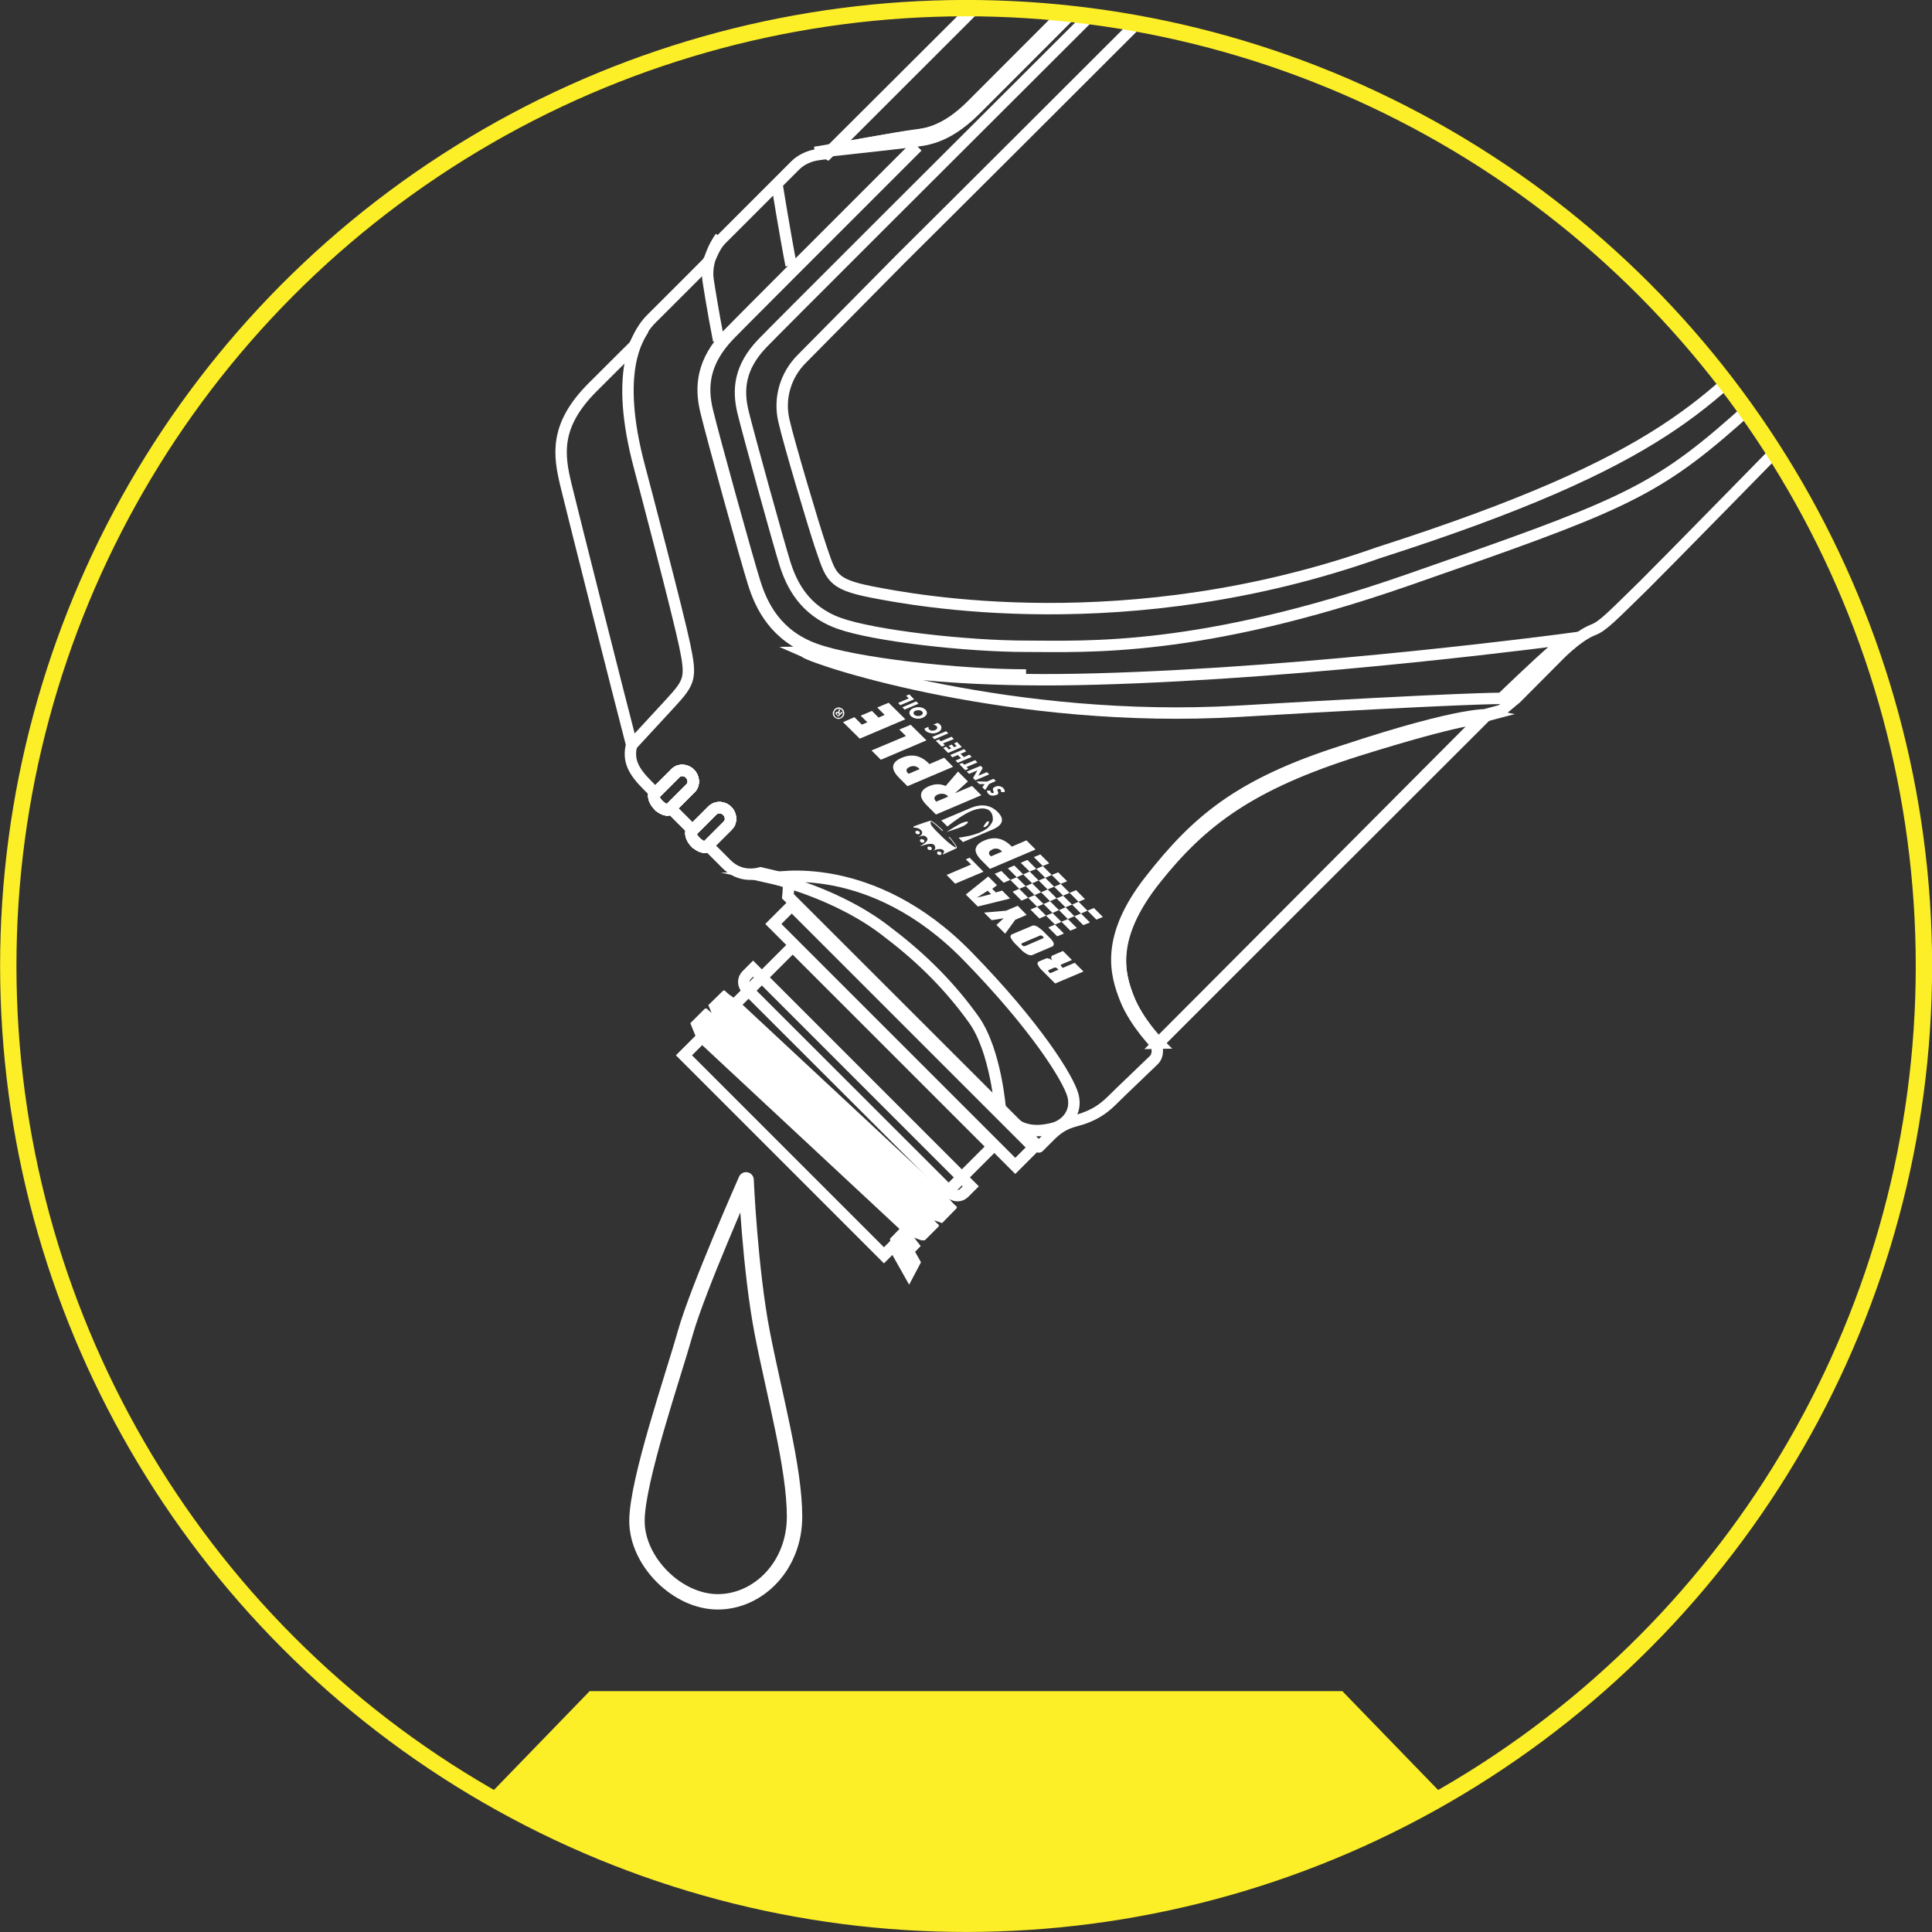 <?xml version="1.0" encoding="UTF-8"?><svg id="Layer_2" xmlns="http://www.w3.org/2000/svg" xmlns:xlink="http://www.w3.org/1999/xlink" viewBox="0 0 101.64 101.64"><rect x="0" y="0" width="101.64" height="101.64" fill="#333333" stroke="none"/><defs><style>.cls-1{fill:#fcee27;}.cls-1,.cls-2,.cls-3{stroke-width:0px;}.cls-4{clip-path:url(#clippath);}.cls-2,.cls-5,.cls-6,.cls-7,.cls-8,.cls-9,.cls-10{fill:none;}.cls-5{stroke:#fcee27;stroke-width:.86px;}.cls-6,.cls-7{stroke-width:.6px;}.cls-6,.cls-7,.cls-8,.cls-9,.cls-10{stroke:#fff;}.cls-7,.cls-8,.cls-10{stroke-miterlimit:10;}.cls-8{stroke-width:.6px;}.cls-11{clip-path:url(#clippath-4);}.cls-12{clip-path:url(#clippath-3);}.cls-13{clip-path:url(#clippath-2);}.cls-9{stroke-linecap:round;stroke-linejoin:round;stroke-width:.81px;}.cls-10{stroke-width:.68px;}.cls-3{fill:#fff;}</style><clipPath id="clippath"><path class="cls-2" d="M.43,50.82c0,27.83,22.56,50.39,50.39,50.39s50.39-22.56,50.39-50.39S78.65.43,50.82.43.43,22.99.43,50.82"/></clipPath><clipPath id="clippath-2"><path class="cls-2" d="M.43,50.82c0,27.83,22.56,50.39,50.39,50.39s50.39-22.56,50.39-50.39S78.65.43,50.82.43.43,22.99.43,50.82"/></clipPath><clipPath id="clippath-3"><path class="cls-2" d="M71.4,39.49c-5.58,1.76-8.16,3.67-10.62,6.77-2.46,3.1-1.91,5.03-1.39,6.31.51,1.28,1.56,2.31,1.56,2.31l17.01-17.08h-.02c-.15,0-1.38.06-6.54,1.68"/></clipPath><clipPath id="clippath-4"><path class="cls-2" d="M.43,50.82c0,27.83,22.56,50.39,50.39,50.39s50.39-22.56,50.39-50.39S78.65.43,50.82.43.43,22.99.43,50.82"/></clipPath></defs><g id="Layer_1-2"><g class="cls-4"><polygon class="cls-1" points="31.02 88.97 16.02 104.45 85.62 104.45 70.62 88.97 31.02 88.97"/><path class="cls-9" d="M39.25,62.08s.21,4.72.85,8.03c.64,3.31,1.7,7.08,1.7,9.68s-1.91,4.48-4.04,4.48-4.25-2.12-4.25-4.25,1.91-7.64,2.55-9.92c.64-2.27,3.19-8.03,3.19-8.03Z"/><rect class="cls-7" x="40.06" y="50.48" width="8.09" height="14.88" transform="translate(-28.04 48.15) rotate(-45)"/><path class="cls-6" d="M50.02,62.76c.19.19.51.19.7,0l.35-.35-11.45-11.45-.35.35c-.19.19-.19.51,0,.7l10.76,10.75Z"/><polygon class="cls-8" points="47.44 64.96 47.14 65.27 47.2 65.64 47.74 65.84 48.04 65.53 47.72 65.12 47.44 64.96"/><polygon class="cls-8" points="47.82 66.96 48.11 66.41 47.45 65.24 47.16 65.79 47.82 66.96"/><rect class="cls-7" x="46.85" y="45.49" width="1.37" height="18" transform="translate(-24.61 49.57) rotate(-45)"/><path class="cls-8" d="M48.53,64.95l.46-.46-.43-.54-10.85-10.11-.58-.4-.46.46s.28.7.29.69c0,0,10.84,10.1,10.84,10.1l.72.26Z"/><polygon class="cls-8" points="48.62 64.8 48.97 64.46 37.17 53.46 36.82 53.81 48.62 64.8"/><polygon class="cls-8" points="49.51 63 38.66 52.89 38.08 52.5 37.62 52.95 37.91 53.64 48.76 63.75 49.48 64 49.93 63.54 49.51 63"/><polygon class="cls-8" points="49.57 63.85 49.92 63.51 38.11 52.51 37.77 52.86 49.57 63.85"/><path class="cls-7" d="M40.62,46.2s3.52.79,6.15,2.9c1.83,1.39,3.29,2.9,4.46,4.54,1.17,1.64,1.4,4.77,1.4,4.77,0,0,.62.71,1.12.92.5.2,1.02.19,1.66.03.65-.17,1.27-.82,1.04-1.72-.24-.9-1.95-3.65-5.53-7.32-5.1-5.24-10.29-4.12-10.29-4.12Z"/><path class="cls-7" d="M36.6,44.33c.19.19.48.31.59.2.11-.11,1.1-1.1,1.1-1.1.23-.23.16-.58-.03-.77-.19-.19-.53-.26-.77-.03,0,0-1,1-1.1,1.1-.11.11.01.41.2.6Z"/><path class="cls-7" d="M34.64,42.37c.19.19.48.31.59.2.11-.11,1.1-1.1,1.1-1.1.23-.23.16-.58-.03-.77-.19-.19-.53-.26-.76-.03,0,0-1,1-1.1,1.1-.11.11.01.4.2.6Z"/><path class="cls-7" d="M42.88,8.02s3.93-.71,4.85-.83c.92-.12,1.96-.22,3.4-1.66,1.72-1.73,17.42-17.44,18.15-18.16.73-.73,1-1.3.98-2.31-.02-1.01.05-4.23.05-4.23"/><path class="cls-7" d="M42.87,8.02s4.35-.47,5.01-.56c.67-.09,1.83-.09,3.41-1.66,1.72-1.73,17.48-17.49,18.21-18.21.73-.73,1-1.3.98-2.31-.02-1.01-.16-4.42-.16-4.42"/><path class="cls-7" d="M42.35,34.31c.72.46,10.95,3.8,22.79,3.11,11.83-.7,13.86-.68,13.86-.68,0,0,1.92-1.86,2.83-2.63.4-.34.73-.51.73-.51,0,0-13.44,1.81-24.85,2.12-10.98.32-15.26-1.36-15.37-1.41Z"/><path class="cls-7" d="M60.91,54.82s-1.03-1.03-1.54-2.31c-.5-1.27-1.05-3.2,1.37-6.29,2.43-3.09,4.97-5,10.47-6.75,5.5-1.75,6.46-1.68,6.46-1.68l.68-.18s-1.23-.24-7.67,1.89c-5.5,1.75-7.72,3.68-10.15,6.77-2.43,3.09-1.82,5.02-1.32,6.29.51,1.27,1.64,2.41,1.64,2.41l.05-.16Z"/><path class="cls-7" d="M36.6,44.33c.19.19.48.31.59.2.11-.11,1.1-1.1,1.1-1.1.23-.23.16-.58-.03-.77-.19-.19-.53-.26-.77-.03,0,0-1,1-1.1,1.1-.11.11.01.41.2.6Z"/><path class="cls-7" d="M34.64,42.37c.19.19.48.31.59.2.11-.11,1.1-1.1,1.1-1.1.23-.23.16-.58-.03-.77-.19-.19-.53-.26-.76-.03,0,0-1,1-1.1,1.1-.11.11.01.4.2.6Z"/><path class="cls-7" d="M36.6,44.33c.19.19.48.31.59.2.11-.11,1.1-1.1,1.1-1.1.23-.23.16-.58-.03-.77-.19-.19-.53-.26-.77-.03,0,0-1,1-1.1,1.1-.11.11.01.41.2.6Z"/><path class="cls-7" d="M34.64,42.37c.19.19.48.31.59.2.11-.11,1.1-1.1,1.1-1.1.23-.23.16-.58-.03-.77-.19-.19-.53-.26-.76-.03,0,0-1,1-1.1,1.1-.11.11.01.4.2.6Z"/><path class="cls-7" d="M36.6,44.33c.19.19.48.31.59.2.11-.11,1.1-1.1,1.1-1.1.23-.23.16-.58-.03-.77-.19-.19-.53-.26-.77-.03,0,0-1,1-1.1,1.1-.11.11.01.41.2.6Z"/><path class="cls-7" d="M34.64,42.37c.19.19.48.31.59.2.11-.11,1.1-1.1,1.1-1.1.23-.23.16-.58-.03-.77-.19-.19-.53-.26-.76-.03,0,0-1,1-1.1,1.1-.11.11.01.4.2.6Z"/><path class="cls-7" d="M37.9,12.48s-.82,1.08-.65,2.24c.03.2.26,1.69.56,3.2"/><path class="cls-7" d="M33.85,17.32c-.26.45-1.56,2.18-.21,7.24.26.98,2.02,7.66,2.38,9.38.36,1.72.28,1.93-.74,3.04-1.03,1.12-.71.77-2.04,2.21"/><path class="cls-7" d="M36.6,44.33c.19.19.48.31.59.2.11-.11,1.1-1.1,1.1-1.1.23-.23.16-.58-.03-.77-.19-.19-.53-.26-.77-.03,0,0-1,1-1.1,1.1-.11.11.01.41.2.6Z"/><path class="cls-7" d="M34.64,42.37c.19.19.48.31.59.2.11-.11,1.1-1.1,1.1-1.1.23-.23.16-.58-.03-.77-.19-.19-.53-.26-.76-.03,0,0-1,1-1.1,1.1-.11.11.01.4.2.6Z"/><path class="cls-7" d="M112.35,1.53l-35.29-20.36S41.29,16.82,40.1,18.07c-1.19,1.25-1.29,2.41-1.02,3.57.28,1.16,1.87,6.9,2.21,7.99.34,1.09,1.01,2.5,2.85,3.16,1.84.66,6.71,1.21,9.86,1.21,3.16,0,9.09.33,20.04-3.48,10.95-3.81,12.87-4.53,17.21-8.35,4.34-3.82,21.09-20.63,21.09-20.63Z"/><path class="cls-7" d="M43.17,28.74c-.37-1.09-1.67-5.46-1.93-6.61-.27-1.15.07-2.38.94-3.25s4.45-4.51,5.2-5.26c5.66-5.61,25.46-25.42,27.17-27.12,1.71-1.71,2.09-2.35,3.84-1.47,1.75.88,26.2,15.1,27.32,15.77,1.12.67,1.86,2.69.78,3.76-2.42,2.4-8.73,8.75-11.97,11.97-4.59,4.55-6.8,7.67-22.01,12.55-13.21,4.67-24.53,2.48-26.67,2.06-2.14-.42-2.12-.82-2.67-2.4Z"/><path class="cls-7" d="M113.88,2.08s.63-.58-1.25-1.67-39.62-22.77-39.62-22.77l-.44.74L113.88,2.08Z"/><path class="cls-7" d="M43.51,8.08s-.15,0-.57.07c-.41.07-.82.27-1.1.55-.52.52-3.44,3.44-3.89,3.89-.45.45-.54,1.04-.77,1.27-.23.24-2.29,2.29-2.9,2.9-.62.61-.8,1.32-.95,1.47-.15.15-.13.12-2.15,2.14s-1.79,3.56-1.4,5.17c.39,1.61,2.86,11.38,3.45,13.64-.21.83.09,1.39.85,2.15.19.19-.04-.04.34.34,0,0,0,0,0,0-.12.12.01.46.23.67.22.22.55.35.68.23h0c.34.34.7.7,1.05,1.05-.12.12.01.46.23.67.21.21.54.35.67.23.33.33.72.72.94.94.53.53,1.19.62,1.79.46l1.44.34s.02.19.03.4c0,.21-.03.49-.03.49l13.2,13.19s-.11.11.59-.59c.7-.7,1.17-.72,1.7-.89.52-.18,1-.42,1.52-.93.52-.52,1.96-1.88,2.24-2.16.28-.28.16-.7.16-.7l.05-.16,17.37-17.35.71-.19.77-.64,2.11-2.12s1.05-1.12,1.93-1.47c.52-.19.99-.7,2.68-2.35,1.68-1.65,24.43-24.93,25.37-25.87.94-.94,1.64-1.81,2.05-2.6.41-.79,1.37-2.58,2.18-4.41.81-1.83-.19-3.38-1.15-4.55-.96-1.17-4.27-4.65-6.92-7.31-2.66-2.66-4.62-3.98-5.74-5.1-1.12-1.12-4.98-5.61-6.33-6.95-3-2.98-5.17-4.97-6.83-5.67-2.4-1.02-4.46.18-5.11.51-.66.34-2.7,1.37-3.61,1.88-.92.51-1.28.85-2.92,2.48-.96.96-4.63,4.37-4.63,4.37l-.45.75s-1.21,1.2-1.31,1.3c-.37.37-.42.63-.53,1-.1.37-.07.6-.07.6l-26.95,26.87Z"/><path class="cls-10" d="M48.24,7.68c-5.44,5.44-9.51,9.51-9.92,9.94-1.34,1.41-1.46,2.72-1.14,4.02.31,1.3,2.1,7.77,2.49,9,.38,1.23,1.14,2.81,3.21,3.55,2.07.75,7.55,1.36,11.1,1.36"/><path class="cls-7" d="M40.88,9.72s.44,2.71.74,4.24"/><polygon class="cls-3" points="50.81 45.21 51.09 45.48 49.8 46.03 50.25 46.49 51.74 45.86 51.01 45.12 50.81 45.21"/><polygon class="cls-3" points="53.54 47.65 52.93 47.91 51.77 48.01 52.17 48.41 52.8 48.31 52.42 48.66 52.88 49.12 53.41 48.39 54.01 48.13 53.54 47.65"/><path class="cls-3" d="M56.39,50.5l-.47-.47-.58.25s-.04.05-.04.1c0,.04.02.08.06.14-.07-.05-.12-.07-.18-.09-.07-.02-.11-.03-.14-.01l-.41.17s-.07.06-.04.14.1.19.16.25l.76.76,1.49-.63-.46-.46-.63.27s-.08-.08-.1-.12c-.02-.04,0-.05.03-.06l.56-.24ZM55.69,51.01l-.44.19c-.07-.06-.07-.07-.09-.09-.04-.04,0-.07,0-.07l.32-.14s.07,0,.1.02c.04.03.07.05.11.1"/><path class="cls-3" d="M52.73,46.85l-.34.1-.19-.19.25-.19-.46-.46-1.18.95.63.63,1.7-.42-.41-.41ZM51.4,47.22l.56-.36.18.18-.73.18Z"/><path class="cls-3" d="M55.44,49.63c-.04-.1-.1-.18-.21-.29l-.38-.38s-.18-.16-.29-.22c-.14-.07-.21-.06-.27-.03l-1.07.45s-.07.06-.06.13c.03.1.15.26.21.32l.39.39c.09.09.21.17.32.22.1.04.17.04.21.03l1.1-.47s.07-.07.04-.16M54.88,49.36l-.95.41s-.09.03-.16-.04c-.06-.06-.03-.09,0-.11l.96-.41s.08,0,.13.05c.05.05.05.09.03.1"/><path class="cls-3" d="M51.33,44.63c-.04.19.07.4.33.66l.42.42,2.4-1.02-.48-.48-.77.33s-.02-.02-.03-.03c-.42-.42-.89-.52-1.42-.29-.26.11-.41.25-.44.41M52.21,44.68c.17-.07.35-.04.47.08,0,0,.01.01.02.02l.02.02-.58.25-.05-.04c-.06-.06-.06-.11-.06-.15.01-.07.08-.13.18-.17"/><polygon class="cls-3" points="47.63 37.84 46.75 36.97 46.15 37.22 46.54 37.61 46.22 37.75 45.87 37.4 45.28 37.65 45.63 38 45.34 38.12 44.95 37.73 44.35 37.99 45.23 38.86 47.63 37.84"/><polygon class="cls-3" points="47.91 38.13 47.31 38.38 47.66 38.72 45.85 39.48 46.34 39.97 48.74 38.95 47.91 38.13"/><path class="cls-3" d="M49.66,39.87l-.77.33s-.02-.02-.03-.04c-.42-.42-.89-.52-1.43-.29-.26.11-.4.25-.44.41-.03.19.07.4.33.66l.42.42,2.4-1.02-.48-.49ZM47.8,40.7l-.05-.04c-.06-.06-.06-.11-.06-.15.01-.07.08-.13.18-.17.17-.07.35-.04.47.08,0,0,.01.01.02.02l.02.02-.58.25Z"/><path class="cls-3" d="M51.62,41.83l-.48-.48-.64.27c-.08.03-.16.07-.23.1,0,0-.02,0-.02,0l.67-.61-.52-.52-.65.76c-.26-.12-.57-.12-.85,0-.27.11-.41.25-.44.41-.04.18.07.38.33.64l.45.45,2.4-1.02ZM49.27,42.18h-.01c-.08-.08-.11-.15-.1-.21.01-.07.07-.12.17-.17.15-.06.37-.07.51.06l.04.05-.62.26Z"/><path class="cls-3" d="M43.82,37.44c-.01.05-.01.1,0,.16.01.05.04.09.08.13.04.04.08.06.13.08.05.02.1.02.16,0,.05-.02.1-.04.14-.08.04-.04.06-.08.08-.13.01-.05.01-.1,0-.16-.02-.05-.04-.1-.08-.13-.04-.04-.08-.06-.13-.08s-.1-.02-.16,0c-.05.02-.1.04-.13.08s-.06.08-.08.13M44.05,37.29s.08-.01.12,0,.08.03.11.06c.03.03.05.06.06.11.01.04.01.08,0,.13-.01.04-.03.08-.06.11-.03.03-.07.05-.11.06-.04.01-.08.01-.12,0-.04-.01-.08-.03-.1-.06-.03-.03-.05-.06-.06-.1-.01-.04-.01-.08,0-.13.01-.04.03-.08.06-.11.03-.03.07-.05.11-.06"/><path class="cls-3" d="M44.1,37.42s0,.02,0,.03c0,0,0,.02,0,.02-.02-.02-.04-.02-.06-.02-.02,0-.04,0-.06.02-.01.01-.02.02-.02.04,0,.02,0,.03,0,.04,0,.01.01.03.03.04,0,0,.03.03.07.07l.05.04.22-.22-.05-.04-.09.09h-.01s-.02-.04-.02-.05c0-.02,0-.04.02-.08l.02-.05-.06-.06-.02.07s-.01.04-.01.04M44.08,37.52s.03.02.05.04l.02.02-.06.06-.02-.02s-.04-.04-.04-.05c0,0,0-.02,0-.03,0,0,0-.01.01-.02,0,0,.01,0,.02-.01,0,0,.02,0,.03,0"/><path class="cls-3" d="M48.99,38.58c.11.01.23,0,.33-.05.11-.04.18-.11.2-.19.02-.08,0-.15-.06-.22-.04-.04-.08-.06-.14-.09l-.23.1c.07,0,.14.03.18.07.07.07.04.16-.07.21-.11.05-.25.04-.32-.04-.04-.04-.05-.09-.02-.14l-.23.1s.03.08.07.12c.06.06.17.11.29.12"/><polygon class="cls-3" points="47.36 37.1 48.09 36.79 47.84 36.53 47.67 36.6 47.81 36.74 47.25 36.98 47.36 37.1"/><path class="cls-3" d="M47.92,37.67c.13.13.4.19.62.09.23-.1.29-.27.15-.42-.15-.15-.42-.18-.65-.08-.22.09-.25.28-.12.41M48.17,37.39c.12-.05.27-.03.34.04.07.07.04.17-.09.22-.1.04-.25.02-.32-.05-.07-.07-.04-.17.06-.21"/><polygon class="cls-3" points="47.59 37.33 48.32 37.02 48.2 36.9 47.47 37.21 47.59 37.33"/><polygon class="cls-3" points="50.1 39.84 50.39 39.72 50.56 39.89 50.27 40.01 50.39 40.13 51.12 39.82 51 39.7 50.71 39.83 50.53 39.66 50.83 39.53 50.72 39.41 49.99 39.72 50.1 39.84"/><polygon class="cls-3" points="49.16 38.89 49.89 38.58 49.77 38.47 49.04 38.77 49.16 38.89"/><polygon class="cls-3" points="49.23 38.97 49.55 39.28 49.71 39.21 49.61 39.11 50.18 38.88 50.06 38.76 49.49 39 49.4 38.9 49.23 38.97"/><polygon class="cls-3" points="49.78 39.28 49.62 39.35 49.88 39.61 50.6 39.3 50.35 39.04 50.19 39.11 50.33 39.25 50.2 39.31 50.07 39.17 49.91 39.24 50.04 39.37 49.92 39.43 49.78 39.28"/><polygon class="cls-3" points="50.98 40.71 51.42 40.53 51.42 40.53 51.19 40.93 51.31 41.05 52.04 40.74 51.92 40.62 51.47 40.81 51.47 40.81 51.7 40.4 51.59 40.29 50.86 40.59 50.98 40.71"/><path class="cls-3" d="M52.41,41.83c.14-.06.12-.12.08-.21-.01-.03-.04-.08.01-.11.05-.02.1,0,.13.02.04.04.04.09.03.14h.2c0-.08-.02-.15-.08-.21-.05-.05-.11-.08-.2-.1-.08-.02-.17,0-.24.04-.12.05-.12.12-.09.2l.02.04s.03.06-.02.08c-.04.02-.09,0-.11-.03-.03-.03-.04-.06-.03-.1h-.19c0,.07.04.14.08.18.09.09.25.12.4.05"/><polygon class="cls-3" points="51.52 41.25 51.8 41.25 51.68 41.42 51.83 41.56 52.04 41.24 52.39 41.09 52.27 40.97 51.92 41.12 51.37 41.11 51.52 41.25"/><polygon class="cls-3" points="50.47 40.2 50.78 40.52 50.94 40.45 50.85 40.35 51.42 40.11 51.3 39.99 50.73 40.23 50.63 40.14 50.47 40.2"/><polygon class="cls-3" points="54.9 47.56 55.37 48.03 55.71 47.88 55.24 47.41 54.9 47.56"/><polygon class="cls-3" points="55.03 48.17 55.5 48.64 55.84 48.5 55.37 48.03 55.03 48.17"/><polygon class="cls-3" points="53.49 46.15 53.15 46.29 53.62 46.76 53.96 46.62 53.49 46.15"/><polygon class="cls-3" points="55.71 47.88 56.18 48.35 56.52 48.2 56.06 47.73 55.71 47.88"/><polygon class="cls-3" points="54.21 47.85 54.68 48.32 55.03 48.17 54.56 47.7 54.21 47.85"/><polygon class="cls-3" points="54.43 47.09 54.09 47.23 54.56 47.7 54.9 47.56 54.43 47.09"/><polygon class="cls-3" points="55.24 47.41 55.59 47.26 55.12 46.79 54.77 46.94 55.24 47.41"/><polygon class="cls-3" points="55.93 47.12 56.27 46.97 55.8 46.5 55.46 46.65 55.93 47.12"/><polygon class="cls-3" points="54.99 46.18 55.33 46.03 54.86 45.56 54.52 45.71 54.99 46.18"/><polygon class="cls-3" points="56.05 47.73 56.4 47.59 55.93 47.12 55.58 47.26 56.05 47.73"/><polygon class="cls-3" points="56.87 48.06 57.21 47.91 56.74 47.44 56.4 47.59 56.87 48.06"/><polygon class="cls-3" points="54.3 46.47 53.96 46.62 54.43 47.09 54.77 46.94 54.3 46.47"/><polygon class="cls-3" points="54.05 45.24 53.7 45.39 54.17 45.85 54.52 45.71 54.05 45.24"/><polygon class="cls-3" points="58.02 48.24 57.55 47.77 57.21 47.91 57.68 48.38 58.02 48.24"/><polygon class="cls-3" points="57.08 47.3 56.61 46.83 56.27 46.97 56.74 47.44 57.08 47.3"/><polygon class="cls-3" points="56.99 48.67 57.34 48.53 56.87 48.06 56.52 48.2 56.99 48.67"/><polygon class="cls-3" points="56.14 46.36 55.67 45.89 55.33 46.03 55.8 46.5 56.14 46.36"/><polygon class="cls-3" points="56.31 48.96 56.65 48.82 56.18 48.35 55.84 48.49 56.31 48.96"/><polygon class="cls-3" points="55.62 49.26 55.97 49.11 55.5 48.64 55.15 48.79 55.62 49.26"/><polygon class="cls-3" points="55.11 46.79 55.46 46.65 54.99 46.18 54.64 46.32 55.11 46.79"/><polygon class="cls-3" points="54.64 46.32 54.17 45.85 53.83 46 54.3 46.47 54.64 46.32"/><polygon class="cls-3" points="52.33 45.97 52.8 46.44 53.15 46.29 52.68 45.82 52.33 45.97"/><polygon class="cls-3" points="54.73 44.95 54.39 45.09 54.86 45.56 55.2 45.42 54.73 44.95"/><polygon class="cls-3" points="53.36 45.53 53.02 45.68 53.49 46.15 53.83 46 53.36 45.53"/><polygon class="cls-3" points="53.27 46.91 53.74 47.38 54.09 47.23 53.62 46.76 53.27 46.91"/><path class="cls-3" d="M48.36,43.74h0s-.11-.05-.16-.03c-.02.01-.04.03-.04.06,0,.03,0,.05.03.08.04.04.11.05.16.03.02-.01.04-.03.04-.06,0-.03,0-.05-.03-.08"/><path class="cls-3" d="M49.5,44.83h0s-.11-.05-.16-.03c-.02.01-.04.03-.04.06,0,.03,0,.05.03.08.04.04.11.05.16.03.02-.01.04-.03.04-.06,0-.03,0-.05-.03-.08"/><path class="cls-3" d="M48.6,44.18h0s-.11-.05-.16-.03c-.02.01-.04.03-.04.06,0,.03,0,.05.03.08.04.04.11.05.16.03.02-.01.04-.03.04-.06,0-.03,0-.05-.03-.08"/><path class="cls-3" d="M48.06,43.54s0,0,0,0c.18,0,.3.04.38.12.02.02.04.04.05.06.02.04.03.08.02.12-.02.07-.08.14-.17.18,0,0,0,0,0,0,0,0,0,.01.01.01.12-.06.27-.11.38,0,.02.01.03.03.04.05.02.03.03.07.02.1-.04.16-.37.32-.37.33,0,0,0,0,0,.01,0,0,0,0,.01,0s.53-.21.69-.09c.06.05.09.11.08.18,0,.06-.04.11-.09.14,0,0,0,0,0,0,0,0,0,.01.02,0,.11-.07.39-.13.49-.03h0c.07.07.07.08-.02.21h0s0,.02,0,.02c0,0,0,0,.01,0,.39-.17.68-.31.72-.33t0,0s0,0,0,0c0,0,0,0,0,0,0,0,0-.01.01-.02.01-.08-.17-.32-.39-.57-.03,0-.05,0-.05,0,.27.29.4.5.4.55-.09,0-.33-.17-.72-.54,0,0-.11-.11-.17-.17-.09-.09-.17-.17-.24-.24-.07-.08-.12-.14-.16-.19-.05-.08-.07-.15-.05-.22.06,0,.25.14.62.5,0,0,0,0,.03-.03-.24-.23-.55-.51-.66-.51,0,0-.01,0-.02,0-.02,0-.48.15-.87.3,0,0,0,0,0,.01M51.96,43.21s-.05.02-.06.04c-.02.02-.05.05-.06.07-.02.03-.08.13-.09.14-.01.02-.02.04,0,.05.02.01.04,0,.06,0,0,0,.11-.04.17-.13.03-.05.07-.14.03-.17-.01,0-.03,0-.05,0M50.59,43.3c-.14.06-.65.37-.79.47.28-.1.57-.17.85-.3.11-.05.3-.18.27-.22-.02-.04-.06-.05-.33.05M50.66,44.3l1.54-.65c.29-.12.81-.41.29-.93-.53-.53-1.14-.33-1.43-.21l-1.54.65.32.32c.37-.29.89-.67,1.3-.83.81-.31,1.01.07,1.05.19,0,0,.03.09.03.1,0,.02,0,.04.01.06,0,.02,0,.05,0,.08v.09s-.03.06-.04.09c-.02.03-.03.07-.06.1-.02.04-.05.07-.09.11,0,0-.03.03-.03.04-.03.04-.07.07-.12.1-.05.03-.1.07-.16.1-.13.06-.13.06-.21.1-.09.03-.14.05-.17.06-.03.01-.05.02-.09.03-.1.03-.2.06-.31.08-.11.02-.21.04-.32.06-.07.01-.13.02-.2.03l.23.23Z"/><path class="cls-3" d="M48.99,44.57h0s-.11-.05-.16-.03c-.02.01-.04.03-.04.06,0,.03,0,.05.03.08.04.04.11.05.16.03.02-.01.04-.03.04-.06,0-.03,0-.05-.03-.08"/></g><g class="cls-13"><path class="cls-7" d="M70.29-18.56L43.85,7.86s3.32-.62,4.23-.74c.91-.12,1.93-.22,3.35-1.63,1.7-1.7,17.16-17.15,17.87-17.87.71-.71.99-1.28.96-2.27-.02-.99.03-3.9.03-3.9Z"/></g><g class="cls-12"><path class="cls-3" d="M28.97,3.77l-.53-1.7-.51,1.67.51,1.68.52-1.65ZM25.62,8.24l.52-1.65-.53-1.71-.5,1.67.51,1.68ZM31.81.93l-.53-1.71-.5,1.67.51,1.69.52-1.65ZM34.29.56l-1.65.52,1.69.51,1.67-.5-1.7-.53ZM33.15,3.94l-1.7-.53-1.65.53,1.68.51,1.67-.5ZM30.32,6.76l-1.7-.53-1.65.52,1.69.51,1.67-.5ZM27.48,9.6l-1.7-.53-1.65.53,1.68.51,1.67-.5ZM22.26,9.4l.51,1.69.53-1.65-.53-1.71-.51,1.67ZM34.65-1.91l-.53-1.71-.5,1.67.51,1.68.53-1.65ZM37.13-2.28l-1.65.52,1.68.51,1.67-.51-1.7-.53ZM37.84,1.28l-.53-1.7-.51,1.67.51,1.68.53-1.65ZM34.48,5.77l.53-1.65-.53-1.7-.51,1.67.51,1.69ZM31.64,8.61l.53-1.65-.53-1.7-.51,1.67.51,1.69ZM28.81,11.44l.53-1.65-.53-1.71-.51,1.67.51,1.69ZM25.97,14.28l.53-1.65-.53-1.7-.51,1.67.51,1.69ZM23.13,17.12l.52-1.65-.53-1.7-.5,1.67.51,1.69ZM22.97,12.95l1.67-.51-1.71-.53-1.65.52,1.68.51ZM19.42,12.24l.51,1.69.53-1.65-.53-1.7-.51,1.67ZM37.48-4.74l-.53-1.71-.5,1.67.51,1.68.52-1.65ZM39.95-5.11l-1.65.52,1.69.51,1.67-.5-1.7-.53ZM40.67-1.55l-.53-1.71-.51,1.67.51,1.69.53-1.65ZM43.14-1.91l-1.65.53,1.68.51,1.67-.5-1.7-.53ZM42.02,1.45l-1.7-.53-1.65.52,1.68.51,1.67-.5ZM39.18,4.29l-1.71-.53-1.65.53,1.68.51,1.67-.5ZM36.34,7.13l-1.7-.53-1.65.52,1.69.51,1.67-.51ZM33.52,9.95l-1.7-.53-1.65.53,1.68.51,1.67-.5ZM30.68,12.8l-1.7-.53-1.65.52,1.69.51,1.67-.51ZM27.84,15.64l-1.7-.54-1.65.52,1.68.52,1.67-.5ZM25.01,18.46l-1.7-.53-1.65.52,1.69.51,1.67-.5ZM19.79,18.26l.51,1.68.53-1.65-.53-1.71-.51,1.67ZM20.15,15.77l1.67-.5-1.7-.53-1.65.53,1.69.51ZM16.6,15.06l.51,1.69.53-1.65-.53-1.71-.51,1.67ZM40.32-7.58l-.53-1.71-.51,1.67.51,1.68.53-1.65ZM42.79-7.94l-1.65.52,1.68.51,1.67-.51-1.7-.53ZM43.51-4.39l-.53-1.7-.51,1.67.51,1.68.52-1.65ZM45.99-4.75l-1.65.52,1.68.51,1.67-.5-1.7-.53ZM46.7-1.19l-.53-1.71-.5,1.67.51,1.68.52-1.65ZM43.34,3.3l.52-1.65-.53-1.71-.51,1.67.51,1.69ZM40.51,6.12l.52-1.65-.53-1.71-.5,1.67.51,1.68ZM37.67,8.96l.53-1.65-.53-1.71-.51,1.67.51,1.68ZM34.83,11.81l.53-1.65-.53-1.71-.51,1.67.51,1.68ZM32.01,14.63l.52-1.65-.53-1.71-.51,1.67.51,1.68ZM29.17,17.47l.53-1.65-.53-1.71-.51,1.67.51,1.68ZM26.32,20.31l.52-1.65-.53-1.71-.51,1.67.51,1.68ZM23.5,23.14l.53-1.65-.53-1.71-.51,1.67.51,1.68ZM20.66,25.98l.53-1.65-.53-1.71-.51,1.67.51,1.69ZM20.5,21.81l1.67-.5-1.7-.54-1.65.52,1.68.52ZM16.95,21.1l.51,1.69.52-1.65-.53-1.7-.5,1.67ZM17.31,18.61l1.67-.51-1.7-.53-1.65.52,1.68.51ZM13.76,17.91l.51,1.69.52-1.65-.53-1.7-.51,1.67ZM43.16-10.42l-.53-1.71-.51,1.67.51,1.68.53-1.65ZM45.63-10.79l-1.65.52,1.69.51,1.67-.5-1.7-.53ZM46.35-7.23l-.53-1.7-.51,1.67.51,1.68.53-1.65ZM48.83-7.59l-1.65.52,1.68.51,1.67-.51-1.7-.53ZM49.54-4.03l-.53-1.7-.5,1.67.51,1.69.52-1.65ZM52.02-4.4l-1.65.52,1.69.52,1.67-.5-1.7-.53ZM50.88-1.02l-1.7-.53-1.65.52,1.68.51,1.67-.5ZM48.04,1.82l-1.71-.53-1.65.52,1.69.51,1.67-.51ZM45.22,4.64l-1.7-.53-1.65.52,1.68.51,1.67-.5ZM42.38,7.48l-1.71-.53-1.65.52,1.68.51,1.67-.51ZM39.54,10.32l-1.7-.53-1.65.52,1.68.51,1.67-.5ZM36.71,13.15l-1.7-.53-1.65.52,1.68.51,1.67-.51ZM33.87,15.99l-1.71-.53-1.65.52,1.68.51,1.67-.5ZM31.03,18.83l-1.7-.53-1.65.53,1.68.51,1.67-.5ZM28.2,21.66l-1.71-.53-1.65.52,1.68.51,1.67-.5ZM25.36,24.5l-1.7-.53-1.65.53,1.68.51,1.67-.5ZM22.52,27.34l-1.7-.53-1.65.52,1.68.51,1.67-.51ZM17.3,27.14l.51,1.68.53-1.65-.53-1.7-.51,1.67ZM17.66,24.65l1.67-.5-1.71-.53-1.65.53,1.69.51ZM14.11,23.94l.51,1.68.53-1.65-.53-1.71-.51,1.67ZM14.46,21.45l1.67-.5-1.7-.53-1.65.52,1.68.52ZM10.92,20.75l.51,1.69.53-1.65-.53-1.7-.51,1.67ZM45.98-13.25l-.53-1.7-.51,1.67.51,1.68.53-1.65ZM48.46-13.61l-1.65.52,1.69.51,1.67-.51-1.7-.53ZM49.18-10.05l-.53-1.71-.51,1.67.51,1.69.53-1.65ZM51.65-10.42l-1.65.52,1.68.51,1.67-.5-1.71-.53ZM52.37-6.86l-.53-1.71-.5,1.67.51,1.69.52-1.65ZM54.85-7.22l-1.65.53,1.68.51,1.67-.5-1.7-.53ZM55.56-3.67l-.53-1.71-.51,1.67.51,1.68.53-1.65ZM52.21.81l.53-1.65-.53-1.71-.51,1.67.51,1.68ZM49.37,3.65l.53-1.65-.53-1.71-.51,1.67.51,1.68ZM46.53,6.49l.53-1.65-.53-1.71-.51,1.67.51,1.68ZM43.71,9.32l.53-1.65-.53-1.7-.51,1.67.51,1.68ZM40.87,12.16l.52-1.65-.53-1.7-.5,1.67.51,1.68ZM38.03,15l.52-1.65-.53-1.71-.5,1.67.51,1.69ZM35.2,17.82l.52-1.65-.53-1.7-.51,1.67.52,1.68ZM32.36,20.66l.52-1.65-.53-1.7-.5,1.67.51,1.69ZM29.52,23.51l.53-1.65-.53-1.7-.51,1.67.51,1.68ZM26.69,26.33l.52-1.65-.53-1.7-.51,1.67.51,1.69ZM23.85,29.17l.53-1.65-.53-1.7-.51,1.67.51,1.68ZM21.01,32.01l.52-1.65-.53-1.7-.51,1.67.51,1.69ZM18.19,34.84l.53-1.65-.53-1.7-.5,1.67.51,1.68ZM18.03,30.67l1.67-.5-1.7-.53-1.65.53,1.68.51ZM14.48,29.96l.51,1.69.53-1.65-.53-1.71-.51,1.67ZM14.83,27.47l1.67-.5-1.7-.54-1.65.52,1.68.51ZM11.29,26.77l.51,1.69.52-1.65-.53-1.71-.5,1.67ZM11.64,24.28l1.67-.51-1.71-.53-1.65.52,1.68.51ZM8.09,23.57l.51,1.69.53-1.65-.53-1.7-.51,1.67ZM48.82-16.09l-.53-1.71-.51,1.67.51,1.68.53-1.65ZM51.3-16.45l-1.65.52,1.68.51,1.67-.5-1.7-.53ZM52.02-12.89l-.53-1.7-.51,1.67.51,1.68.53-1.65ZM54.49-13.26l-1.65.52,1.68.51,1.67-.51-1.7-.53ZM55.21-9.7l-.53-1.7-.51,1.67.51,1.68.53-1.65ZM57.69-10.07l-1.65.52,1.69.51,1.67-.5-1.7-.53ZM58.4-6.51l-.53-1.71-.51,1.67.51,1.68.53-1.65ZM60.88-6.87l-1.65.53,1.68.51,1.67-.5-1.71-.54ZM59.74-3.5l-1.7-.53-1.65.52,1.68.51,1.67-.51ZM56.92-.67l-1.71-.54-1.65.52,1.68.51,1.67-.5ZM54.08,2.17l-1.7-.53-1.65.52,1.69.51,1.67-.51ZM51.24,5.01l-1.7-.53-1.65.52,1.68.51,1.67-.5ZM48.41,7.83l-1.7-.53-1.65.52,1.69.51,1.67-.5ZM45.57,10.68l-1.7-.53-1.65.52,1.68.51,1.67-.5ZM42.73,13.52l-1.7-.53-1.65.53,1.69.51,1.67-.5ZM39.9,16.34l-1.7-.53-1.65.52,1.68.51,1.67-.5ZM37.06,19.18l-1.7-.53-1.65.53,1.69.51,1.67-.5ZM34.22,22.02l-1.7-.53-1.65.52,1.68.51,1.67-.51ZM31.4,24.85l-1.7-.53-1.65.52,1.68.51,1.67-.5ZM28.56,27.69l-1.7-.53-1.65.52,1.69.51,1.67-.51ZM25.72,30.53l-1.7-.54-1.65.52,1.68.52,1.67-.5ZM22.89,33.36l-1.71-.53-1.65.52,1.68.51,1.67-.51ZM20.05,36.2l-1.7-.53-1.65.52,1.68.52,1.67-.5ZM14.83,35.99l.51,1.69.53-1.65-.53-1.7-.51,1.67ZM15.19,33.51l1.67-.51-1.7-.53-1.65.52,1.68.51ZM11.64,32.8l.51,1.68.53-1.65-.53-1.7-.51,1.67ZM11.99,30.31l1.67-.5-1.71-.53-1.65.53,1.68.51ZM8.44,29.61l.51,1.68.52-1.65-.53-1.71-.51,1.67ZM8.8,27.12l1.67-.5-1.71-.53-1.65.52,1.68.52ZM5.25,26.41l.51,1.69.53-1.65-.53-1.7-.51,1.67ZM51.14-17.28l.53-1.65-.53-1.7-.51,1.67.51,1.69ZM54.17-18.25l1.67-.5-1.71-.53-1.65.52,1.68.52ZM54.33-14.08l.52-1.65-.53-1.71-.51,1.67.51,1.68ZM57.37-15.06l1.67-.5-1.71-.53-1.65.53,1.69.51ZM57.53-10.89l.53-1.65-.53-1.7-.51,1.67.51,1.68ZM60.56-11.87l1.67-.51-1.7-.53-1.65.52,1.68.51ZM60.72-7.7l.53-1.65-.53-1.7-.51,1.67.51,1.69ZM63.75-8.67l1.67-.5-1.7-.53-1.65.52,1.68.52ZM63.4-6.19l.51,1.68.52-1.65-.53-1.71-.5,1.67ZM60.56-3.35l.51,1.68.52-1.65-.53-1.7-.51,1.67ZM57.72-.51l.51,1.68.53-1.65-.53-1.7-.51,1.67ZM54.89,2.32l.51,1.69.52-1.65-.53-1.7-.51,1.67ZM52.05,5.16l.51,1.68.53-1.65-.53-1.7-.51,1.67ZM49.21,8l.51,1.69.52-1.65-.53-1.71-.51,1.67ZM46.39,10.83l.51,1.69.53-1.65-.53-1.7-.51,1.67ZM43.55,13.67l.51,1.69.53-1.65-.53-1.71-.51,1.67ZM40.7,16.51l.51,1.68.53-1.65-.53-1.71-.51,1.67ZM37.88,19.33l.51,1.68.53-1.65-.53-1.7-.51,1.67ZM35.04,22.17l.51,1.68.53-1.65-.53-1.71-.51,1.67ZM32.2,25.01l.51,1.69.53-1.65-.53-1.71-.51,1.67ZM29.37,27.84l.51,1.68.52-1.65-.53-1.71-.51,1.67ZM26.53,30.68l.51,1.68.53-1.65-.53-1.7-.51,1.67ZM23.69,33.52l.51,1.68.52-1.65-.53-1.71-.5,1.67ZM20.87,36.35l.51,1.68.53-1.65-.53-1.7-.5,1.67ZM18.03,39.19l.51,1.69.52-1.65-.53-1.71-.5,1.67ZM16.22,42.06l-.53-1.7-.51,1.67.51,1.68.52-1.65ZM13.85,39.03l1.68.51,1.67-.5-1.71-.54-1.65.53ZM13.03,38.87l-.53-1.71-.51,1.67.51,1.68.53-1.65ZM10.66,35.83l1.68.52,1.67-.5-1.7-.53-1.65.52ZM9.84,35.68l-.53-1.7-.5,1.67.51,1.69.53-1.65ZM7.47,32.64l1.68.51,1.67-.51-1.71-.53-1.65.52ZM6.64,32.48l-.53-1.7-.5,1.67.51,1.68.52-1.65ZM4.27,29.45l1.68.51,1.67-.5-1.7-.53-1.65.52ZM3.45,29.29l-.53-1.71-.51,1.67.51,1.68.53-1.65Z"/></g><g class="cls-11"><path class="cls-7" d="M60.95,54.88s-1.05-1.04-1.56-2.31c-.51-1.28-1.07-3.21,1.39-6.31s5.04-5.01,10.62-6.77c5.58-1.75,6.55-1.69,6.55-1.69l-17.01,17.08Z"/></g><circle class="cls-5" cx="50.82" cy="50.82" r="50.39" transform="translate(-1.66 1.72) rotate(-1.91)"/></g></svg>
